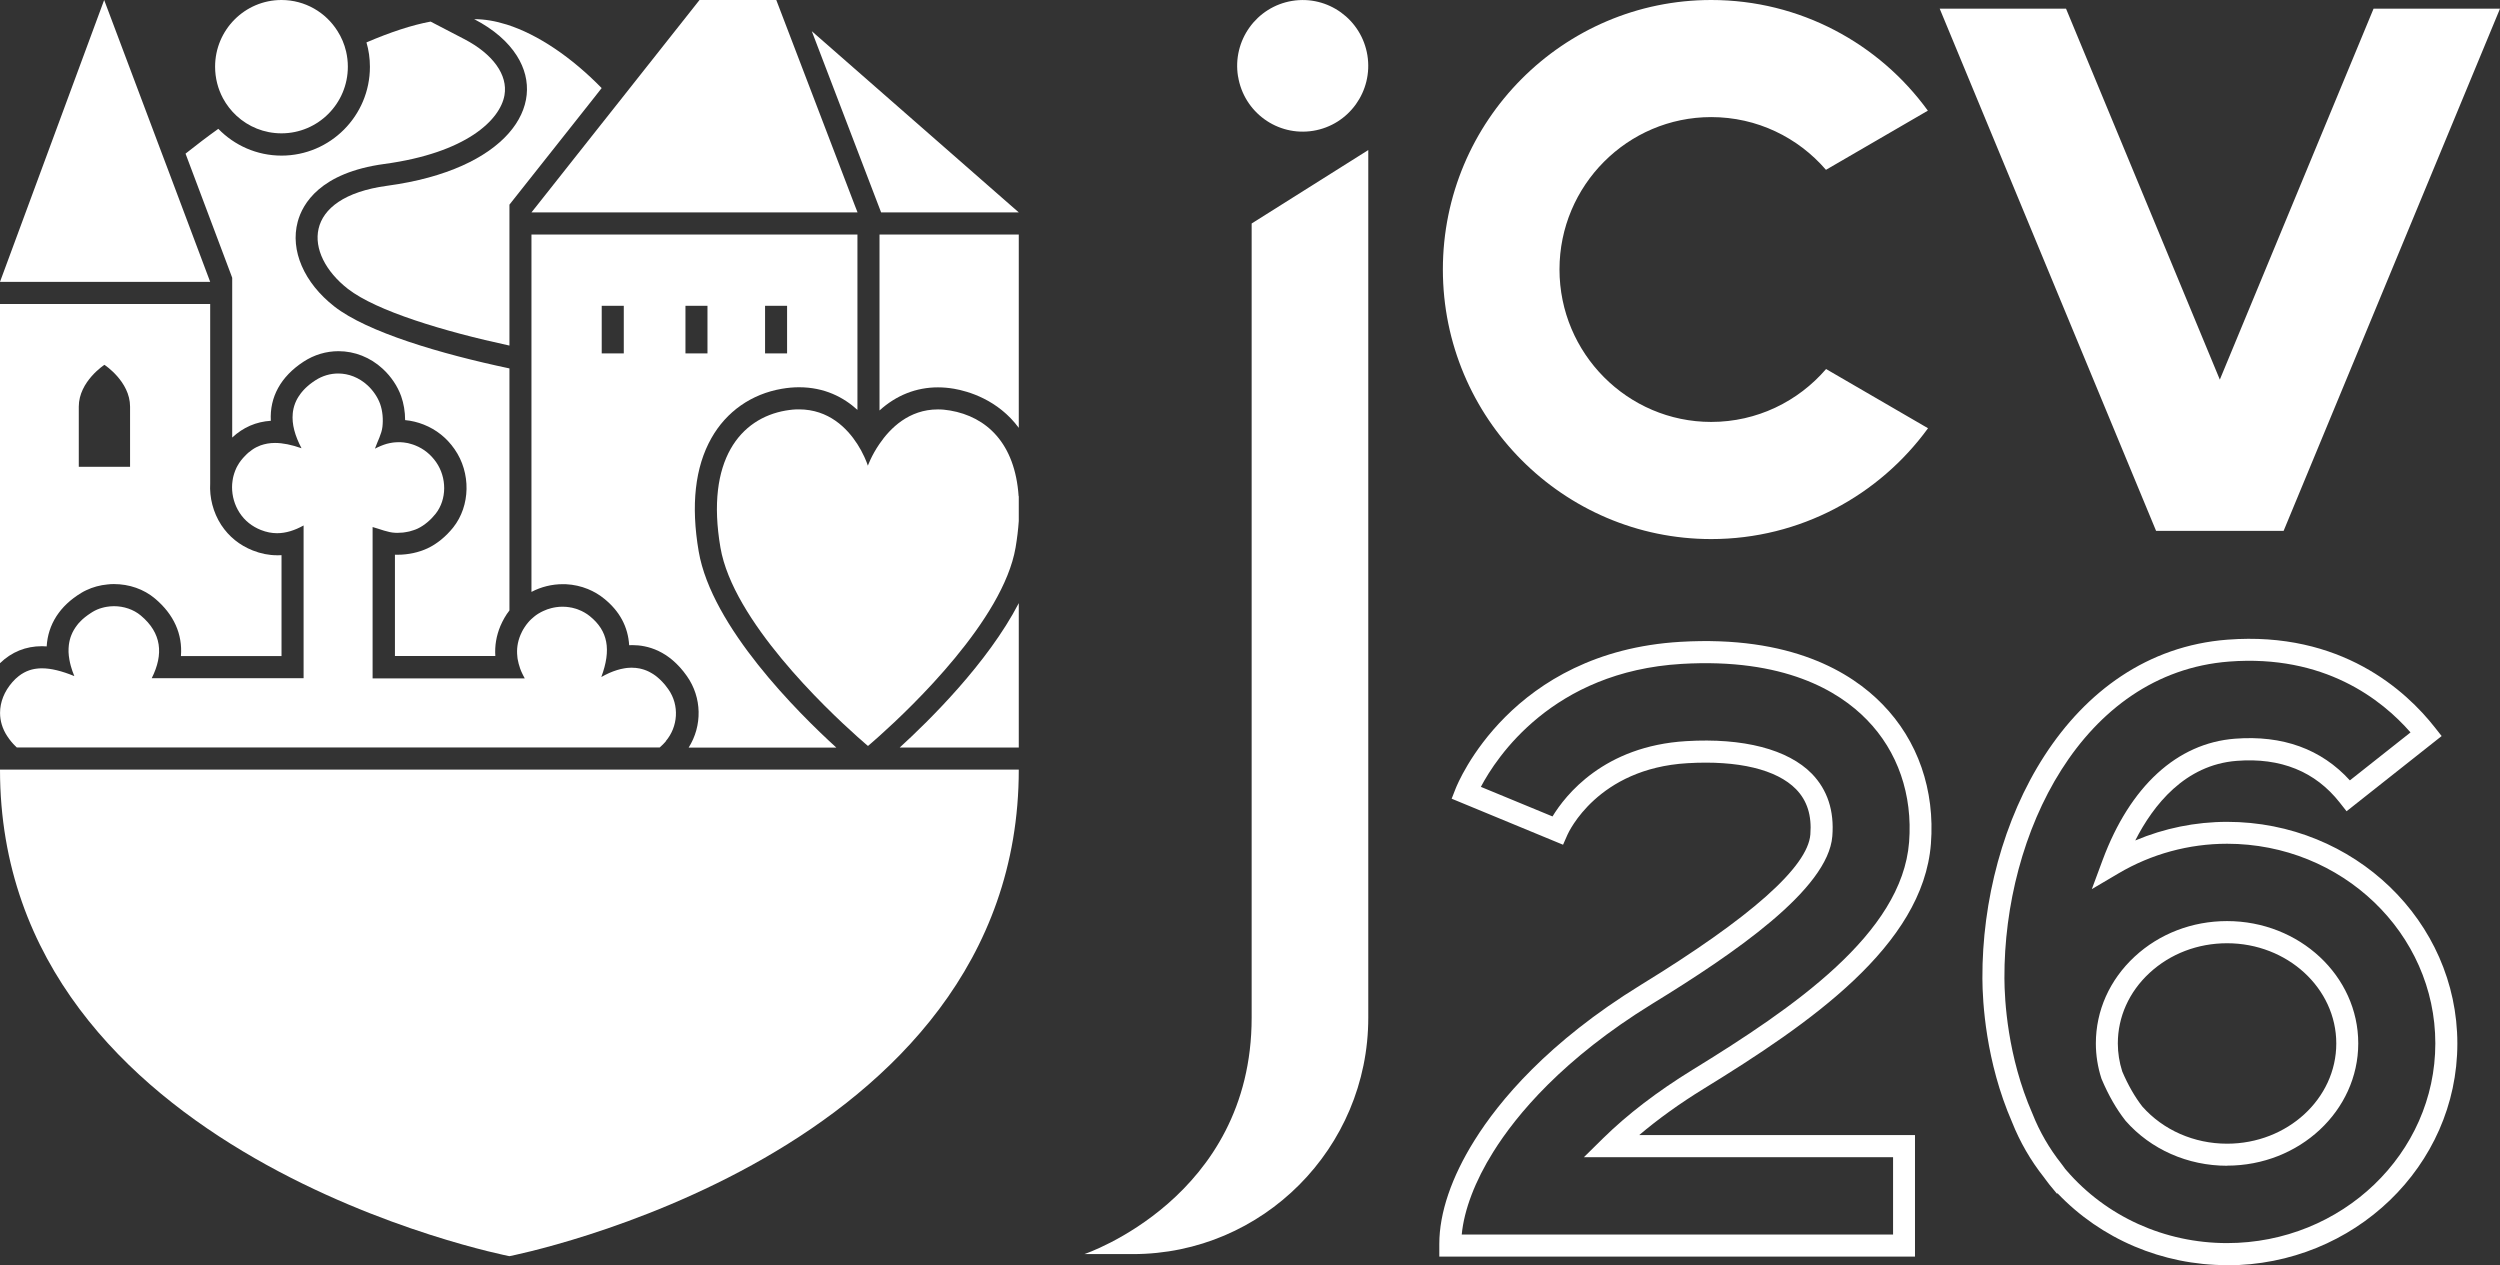 <svg xmlns="http://www.w3.org/2000/svg" width="245" height="124" viewBox="0 0 245 124" fill="none"><rect x="0" y="0" width="245" height="124" fill="#333333" stroke="none"/><g clip-path="url(#clip0_245_4)"><path d="M187.674 123.145H141.052V121.904C141.052 118.868 142.247 115.353 144.507 111.746C146.908 107.901 151.685 102.133 160.789 96.528C171.569 89.915 177.167 84.956 177.415 81.776C177.562 79.915 177.101 78.46 176.012 77.341C174.112 75.403 170.333 74.498 165.363 74.793C156.569 75.311 153.722 81.553 153.605 81.817L153.179 82.784L142.262 78.272L142.652 77.28C142.865 76.736 148.083 63.882 164.669 62.9C175.5 62.259 181.422 65.871 184.477 69.014C187.952 72.565 189.639 77.422 189.229 82.697C188.454 92.682 177.334 100.317 166.974 106.69C164.608 108.145 162.491 109.671 160.642 111.238H187.669V123.145H187.674ZM143.25 120.984H185.521V113.405H155.221L157.106 111.548C159.487 109.208 162.43 106.955 165.854 104.849C175.764 98.755 186.392 91.502 187.091 82.529C187.451 77.89 185.982 73.628 182.947 70.53C180.201 67.707 174.826 64.472 164.801 65.062C152.141 65.81 146.644 74.233 145.125 77.112L152.146 80.011C153.407 77.936 157.177 73.109 165.247 72.631C170.839 72.295 175.216 73.43 177.562 75.825C179.092 77.402 179.766 79.457 179.568 81.944C179.158 87.168 169.917 93.465 161.918 98.374C153.169 103.761 148.615 109.244 146.335 112.896C144.552 115.744 143.478 118.573 143.25 120.984Z" fill="white" style="fill:white;fill-opacity:1;"></path><path d="M218.252 123.985C211.909 123.985 205.916 121.431 201.635 116.94L201.585 116.986L200.85 116.101C200.724 115.938 200.602 115.775 200.48 115.612L200.308 115.378C199.011 113.741 197.952 111.915 197.182 109.971C194.589 104.015 194.285 98.15 194.275 95.902C194.199 80.698 202.593 63.892 218.287 62.687C229.432 61.832 235.805 67.707 238.612 71.283L239.281 72.133L229.964 79.503L229.296 78.654C226.904 75.607 223.51 74.228 219.194 74.564C214.128 74.956 211.023 78.893 209.255 82.367C212.097 81.166 215.156 80.541 218.257 80.541C230.699 80.541 240.821 90.287 240.821 102.27C240.821 114.254 230.699 124 218.257 124V123.985H218.252ZM202.35 114.514L202.517 114.702C206.418 119.229 212.152 121.823 218.252 121.823C229.503 121.823 238.662 113.044 238.662 102.255C238.662 91.467 229.508 82.687 218.252 82.687C214.513 82.687 210.835 83.689 207.613 85.592L204.999 87.133L206.058 84.279C208.748 77.051 213.353 72.829 219.027 72.392C223.703 72.031 227.487 73.404 230.288 76.477L236.231 71.777C233.404 68.541 227.776 64.121 218.454 64.833C204.057 65.937 196.367 81.655 196.433 95.882C196.443 97.998 196.726 103.522 199.168 109.112L199.183 109.147C199.877 110.902 200.83 112.55 202.015 114.046L202.223 114.326C202.269 114.387 202.309 114.443 202.355 114.504V114.514H202.35Z" fill="white" style="fill:white;fill-opacity:1;"></path><path d="M218.257 114.244C214.397 114.244 210.774 112.642 208.317 109.849L208.277 109.798C207.4 108.679 206.63 107.331 205.977 105.79L205.941 105.704C205.577 104.575 205.394 103.415 205.394 102.255C205.394 99.04 206.742 96.024 209.194 93.75C211.62 91.502 214.837 90.266 218.252 90.266C225.344 90.266 231.109 95.643 231.109 102.25C231.109 108.857 225.339 114.234 218.252 114.234V114.244H218.257ZM209.949 108.44C212 110.755 215.025 112.082 218.252 112.082C224.154 112.082 228.956 107.677 228.956 102.26C228.956 96.843 224.154 92.438 218.252 92.438C215.379 92.438 212.684 93.471 210.653 95.348C208.647 97.204 207.547 99.656 207.547 102.26C207.547 103.181 207.694 104.102 207.978 104.997C208.545 106.329 209.209 107.489 209.949 108.44Z" fill="white" style="fill:white;fill-opacity:1;"></path><path d="M121.325 7.487C120.757 3.973 123.133 0.661 126.634 0.087C130.134 -0.483 133.432 1.902 134.005 5.417C134.572 8.932 132.196 12.248 128.696 12.818C125.195 13.388 121.897 11.002 121.33 7.487H121.325Z" fill="white" style="fill:white;fill-opacity:1;"></path><path d="M122.662 99.742V21.903L134.091 14.705V99.742C134.091 112.514 123.746 122.901 111.026 122.901H106.269C106.269 122.901 122.662 117.418 122.662 99.737V99.742Z" fill="white" style="fill:white;fill-opacity:1;"></path><path d="M188.945 41.969C184.158 48.546 176.417 52.829 167.698 52.829C153.195 52.829 141.401 40.972 141.401 26.409C141.401 11.847 153.195 0 167.698 0C176.417 0 184.158 4.268 188.93 10.845L178.945 16.643C176.214 13.474 172.192 11.475 167.698 11.475C159.502 11.475 152.83 18.174 152.83 26.404C152.83 34.634 159.502 41.349 167.698 41.349C172.192 41.349 176.23 39.334 178.955 36.165L188.94 41.964H188.945V41.969Z" fill="white" style="fill:white;fill-opacity:1;"></path><path d="M245 0.85L223.794 52.025H211.296L190.09 0.85H202.471L217.543 37.203L232.609 0.85H245Z" fill="white" style="fill:white;fill-opacity:1;"></path><path d="M49.925 36.089V59.823C49.565 60.281 49.277 60.795 49.038 61.349C48.638 62.316 48.476 63.292 48.542 64.289H38.704V54.36C38.785 54.365 38.871 54.365 38.957 54.365C39.996 54.365 41.034 54.142 41.901 53.735C42.818 53.307 43.709 52.575 44.418 51.685C46.105 49.559 46.161 46.334 44.55 44.024C43.775 42.905 42.752 42.096 41.521 41.608C40.928 41.374 40.315 41.227 39.702 41.171C39.702 40.347 39.565 39.538 39.312 38.826C38.957 37.829 38.309 36.878 37.493 36.13C36.288 35.021 34.752 34.416 33.172 34.416C31.966 34.416 30.791 34.767 29.758 35.438C27.508 36.903 26.414 38.922 26.541 41.237C25.097 41.328 23.83 41.878 22.756 42.88V27.223L22.619 26.852L18.182 15.056C19.235 14.222 20.304 13.403 21.394 12.625C22.969 14.243 25.163 15.25 27.589 15.25C32.366 15.25 36.252 11.348 36.252 6.552C36.252 5.717 36.136 4.914 35.913 4.156C38.248 3.154 40.391 2.447 42.2 2.116L45.487 3.825C48.309 5.29 49.788 7.345 49.439 9.329C49.018 11.76 45.685 14.985 37.665 16.069C31.368 16.923 29.641 19.98 29.175 21.735C28.42 24.538 29.798 27.717 32.767 30.036C35.983 32.549 43.172 34.68 49.925 36.105V36.089Z" fill="white" style="fill:white;fill-opacity:1;"></path><path d="M58.963 8.632L58.167 9.644L56.754 11.43L50.391 19.466L49.925 20.056V33.866C43.491 32.478 36.87 30.474 34.089 28.307C29.732 24.904 29.514 19.344 37.949 18.205C49.626 16.628 53.745 10.351 50.654 5.468C49.803 4.12 48.41 2.879 46.47 1.877C47.493 1.877 48.557 2.06 49.657 2.406H49.662C52.757 3.388 56.05 5.651 58.963 8.632Z" fill="white" style="fill:white;fill-opacity:1;"></path><path d="M34.089 6.536C34.089 10.143 31.176 13.067 27.584 13.067C25.882 13.067 24.337 12.416 23.177 11.343C22.65 10.855 22.194 10.27 21.849 9.629C21.358 8.703 21.079 7.655 21.079 6.536C21.079 2.93 23.992 0 27.584 0C29.894 0 31.926 1.211 33.071 3.037C33.461 3.642 33.749 4.324 33.917 5.041C34.028 5.519 34.089 6.022 34.089 6.531V6.536Z" fill="white" style="fill:white;fill-opacity:1;"></path><path d="M76.633 38.099C77.195 38.002 77.763 37.951 78.299 37.951C80.812 37.951 82.677 38.938 84.029 40.169V22.986H52.083V58.007C53.031 57.509 54.084 57.249 55.163 57.249C55.265 57.249 55.371 57.249 55.472 57.254C56.212 57.29 56.941 57.453 57.615 57.727C58.183 57.962 58.725 58.272 59.206 58.669C60.731 59.899 61.546 61.425 61.658 63.231C61.759 63.226 61.865 63.221 61.967 63.221C63.436 63.221 65.553 63.745 67.317 66.258C68.801 68.364 68.836 71.126 67.489 73.262H81.957C78.234 69.869 69.738 61.431 68.472 54.04C67.696 49.508 68.112 45.774 69.718 42.936C71.187 40.331 73.639 38.612 76.628 38.099H76.633ZM74.976 29.97H77.134V34.635H74.976V29.97ZM61.131 34.635H58.968V29.97H61.131V34.635ZM69.333 34.635H67.175V29.97H69.333V34.635Z" fill="white" style="fill:white;fill-opacity:1;"></path><path d="M99.84 22.986V41.929C97.783 39.146 94.845 38.333 93.497 38.099C92.965 38.007 92.433 37.961 91.917 37.961C89.789 37.961 87.839 38.734 86.192 40.225V22.986H99.84ZM88.173 73.257H99.84V59.106C96.811 64.961 91.061 70.622 88.173 73.257Z" fill="white" style="fill:white;fill-opacity:1;"></path><path d="M99.84 48.633V51.059C99.784 51.873 99.683 52.742 99.526 53.668C98.31 60.728 89.379 69.264 86.192 72.117C85.488 72.748 85.063 73.104 85.063 73.104C85.063 73.104 84.677 72.784 84.029 72.204C80.929 69.437 71.83 60.8 70.604 53.668C69.125 45.047 72.6 40.993 76.998 40.235C77.109 40.214 77.225 40.199 77.337 40.184C77.555 40.153 77.773 40.133 77.98 40.123C78.087 40.118 78.193 40.118 78.294 40.118C81.223 40.118 83.026 41.969 84.024 43.526C84.161 43.739 84.277 43.938 84.384 44.131C84.51 44.365 84.617 44.584 84.708 44.777C84.799 44.97 84.87 45.138 84.921 45.275C85.012 45.504 85.052 45.637 85.052 45.637C85.052 45.637 85.402 44.645 86.182 43.51C87.241 41.954 89.085 40.123 91.907 40.123C92.099 40.123 92.297 40.128 92.494 40.148C92.697 40.169 92.9 40.194 93.112 40.23C96.679 40.84 99.475 43.429 99.825 48.627H99.84V48.633Z" fill="white" style="fill:white;fill-opacity:1;"></path><path d="M20.593 27.61V27.62H0L10.208 0L15.603 14.344L16.414 16.491L20.593 27.61Z" fill="white" style="fill:white;fill-opacity:1;"></path><path d="M27.159 54.416C26.358 54.416 25.553 54.258 24.778 53.948C23.465 53.429 22.427 52.58 21.677 51.44C20.882 50.209 20.522 48.765 20.598 47.371V29.792H0V64.991C1.145 63.887 2.528 63.328 4.108 63.328C4.26 63.328 4.412 63.338 4.575 63.348C4.701 61.202 5.851 59.38 7.964 58.104C8.121 58.007 8.283 57.921 8.45 57.844C9.098 57.534 9.808 57.341 10.542 57.275C10.745 57.249 10.953 57.239 11.16 57.239C12.665 57.239 14.094 57.737 15.183 58.653C17.042 60.215 17.903 62.153 17.731 64.294H27.589V54.406C27.442 54.416 27.3 54.421 27.154 54.421H27.159V54.416ZM12.741 45.748H7.721V39.848C7.721 37.381 10.233 35.753 10.233 35.753C10.233 35.753 12.746 37.381 12.746 39.848V45.748H12.741Z" fill="white" style="fill:white;fill-opacity:1;"></path><path d="M65.295 72.601C65.088 72.845 64.87 73.063 64.652 73.252H49.079C47.053 73.252 43.866 73.252 40.082 73.252H22.625C18.592 73.252 14.691 73.252 11.378 73.252H1.646C1.596 73.201 1.54 73.155 1.489 73.099C1.216 72.835 0.957 72.519 0.709 72.143C0.233 71.426 0.005 70.637 0.005 69.864C0.005 68.801 0.426 67.748 1.206 66.858C1.403 66.629 1.611 66.431 1.829 66.263C1.996 66.13 2.163 66.019 2.335 65.927C2.411 65.886 2.492 65.846 2.568 65.81C2.624 65.785 2.685 65.759 2.741 65.739C2.862 65.688 2.984 65.652 3.111 65.617C3.161 65.602 3.217 65.591 3.268 65.581C3.308 65.571 3.349 65.561 3.394 65.556C3.45 65.546 3.511 65.535 3.571 65.53C3.744 65.505 3.921 65.495 4.108 65.495C5 65.495 6.039 65.749 7.285 66.258C7.143 65.922 7.032 65.596 6.94 65.266C6.885 65.057 6.834 64.849 6.799 64.64C6.753 64.386 6.728 64.142 6.717 63.903C6.712 63.663 6.723 63.429 6.748 63.201C6.768 63.028 6.804 62.86 6.844 62.692C6.864 62.611 6.89 62.529 6.915 62.448C6.94 62.377 6.966 62.31 6.991 62.244C7.123 61.909 7.305 61.593 7.538 61.288C7.589 61.222 7.639 61.156 7.69 61.095C7.71 61.08 7.721 61.064 7.736 61.049C7.791 60.988 7.847 60.927 7.908 60.866C7.969 60.805 8.03 60.744 8.095 60.683C8.252 60.545 8.42 60.408 8.607 60.276C8.693 60.215 8.784 60.154 8.876 60.093C8.941 60.047 9.007 60.006 9.073 59.966C9.362 59.793 9.676 59.655 10.005 59.569C10.076 59.543 10.147 59.528 10.218 59.513C10.299 59.492 10.38 59.477 10.461 59.467C10.562 59.447 10.669 59.437 10.775 59.426C10.831 59.421 10.892 59.416 10.947 59.416C11.018 59.406 11.089 59.406 11.16 59.406C12.128 59.406 13.085 59.721 13.8 60.322C15.841 62.031 16.054 64.106 14.869 66.466H29.752V51.496C28.886 51.975 28.03 52.254 27.154 52.254C26.637 52.254 26.105 52.153 25.568 51.939C24.702 51.593 23.992 51.039 23.481 50.255C22.989 49.497 22.741 48.617 22.741 47.748C22.741 47.539 22.756 47.336 22.787 47.132C22.787 47.081 22.797 47.025 22.812 46.974C22.812 46.934 22.822 46.893 22.832 46.852C22.848 46.786 22.858 46.72 22.878 46.654C22.924 46.481 22.979 46.303 23.045 46.135C23.076 46.054 23.111 45.972 23.151 45.891V45.881C23.192 45.8 23.233 45.718 23.278 45.642C23.374 45.464 23.486 45.296 23.612 45.133C23.678 45.052 23.739 44.975 23.805 44.899C23.846 44.853 23.886 44.808 23.927 44.767C23.997 44.691 24.068 44.619 24.139 44.548C24.2 44.487 24.261 44.431 24.322 44.375C24.448 44.269 24.575 44.172 24.707 44.08C24.833 43.989 24.97 43.907 25.107 43.836C25.244 43.765 25.386 43.704 25.532 43.648C25.644 43.607 25.75 43.572 25.867 43.546C25.978 43.516 26.095 43.49 26.211 43.47C26.333 43.45 26.454 43.434 26.576 43.424C26.698 43.414 26.824 43.409 26.951 43.409C27.711 43.409 28.567 43.582 29.55 43.928C28.906 42.712 28.587 41.573 28.689 40.525C28.689 40.459 28.699 40.398 28.709 40.337C28.765 39.955 28.876 39.594 29.048 39.238C29.074 39.177 29.104 39.121 29.139 39.065C29.17 39.004 29.205 38.948 29.241 38.892C29.312 38.78 29.388 38.668 29.474 38.556C29.514 38.5 29.56 38.449 29.605 38.394C29.651 38.337 29.697 38.287 29.747 38.231C29.793 38.18 29.849 38.124 29.899 38.073L29.955 38.017C30.006 37.966 30.061 37.915 30.122 37.864C30.198 37.798 30.279 37.727 30.36 37.661C30.527 37.529 30.71 37.402 30.902 37.275C31.602 36.822 32.377 36.603 33.142 36.603C34.17 36.603 35.183 37 36.009 37.753C36.541 38.236 37.007 38.907 37.25 39.579C37.498 40.27 37.564 41.094 37.478 41.832C37.397 42.539 37.012 43.215 36.743 43.968C36.84 43.917 36.936 43.872 37.032 43.826C37.128 43.78 37.225 43.734 37.321 43.699C37.417 43.653 37.513 43.617 37.61 43.587C37.802 43.516 38 43.465 38.197 43.424C38.299 43.404 38.395 43.383 38.496 43.373C38.572 43.363 38.653 43.353 38.729 43.348H38.745C38.821 43.343 38.891 43.338 38.967 43.338C39.018 43.333 39.074 43.333 39.124 43.333H39.18C39.211 43.333 39.246 43.333 39.282 43.338C39.479 43.348 39.672 43.368 39.869 43.409C39.94 43.414 40.011 43.434 40.082 43.455C40.148 43.47 40.219 43.49 40.285 43.511C40.35 43.526 40.421 43.546 40.487 43.572C40.553 43.597 40.624 43.623 40.69 43.648C41.541 43.984 42.22 44.548 42.742 45.291C43.795 46.802 43.81 48.938 42.686 50.357C42.225 50.937 41.602 51.481 40.943 51.797C40.822 51.852 40.69 51.908 40.558 51.949C40.482 51.98 40.406 52.005 40.325 52.02C40.209 52.061 40.092 52.092 39.97 52.112C39.884 52.132 39.798 52.148 39.712 52.158C39.646 52.173 39.575 52.183 39.509 52.188C39.489 52.188 39.474 52.193 39.454 52.193C39.282 52.209 39.109 52.219 38.937 52.219H38.927C38.861 52.219 38.8 52.219 38.734 52.214C38 52.183 37.275 51.858 36.515 51.649V66.481H51.425C51.374 66.395 51.328 66.308 51.288 66.222C51.267 66.181 51.242 66.136 51.222 66.09C51.197 66.049 51.176 66.008 51.161 65.963C51.131 65.902 51.105 65.846 51.08 65.785C51.075 65.769 51.065 65.754 51.06 65.739C51.029 65.662 50.999 65.591 50.974 65.515C50.964 65.495 50.953 65.469 50.948 65.444V65.428C50.903 65.306 50.867 65.179 50.832 65.057C50.796 64.93 50.766 64.798 50.746 64.671C50.72 64.559 50.705 64.447 50.7 64.335C50.619 63.643 50.71 62.936 51.009 62.219C51.055 62.107 51.105 62 51.161 61.893C51.197 61.822 51.232 61.751 51.273 61.685C51.313 61.614 51.354 61.542 51.404 61.476C51.511 61.308 51.632 61.146 51.764 60.993C51.855 60.886 51.951 60.779 52.058 60.683C52.144 60.596 52.235 60.52 52.331 60.444C52.453 60.342 52.585 60.245 52.721 60.159C52.823 60.093 52.924 60.037 53.031 59.981C53.101 59.94 53.177 59.904 53.253 59.874C53.512 59.752 53.775 59.66 54.044 59.594C54.12 59.574 54.196 59.559 54.272 59.543C54.353 59.528 54.429 59.513 54.505 59.503C54.712 59.472 54.92 59.457 55.128 59.457C55.249 59.457 55.371 59.462 55.487 59.472C55.574 59.477 55.66 59.487 55.746 59.503C55.771 59.503 55.797 59.508 55.817 59.513C55.842 59.513 55.862 59.523 55.888 59.528C55.989 59.538 56.085 59.559 56.187 59.589C56.222 59.594 56.263 59.604 56.298 59.62C56.339 59.625 56.374 59.635 56.414 59.65C56.435 59.65 56.455 59.66 56.475 59.67C56.511 59.681 56.541 59.691 56.572 59.701C56.627 59.721 56.683 59.747 56.734 59.767C56.83 59.803 56.921 59.843 57.012 59.884C57.017 59.889 57.023 59.889 57.028 59.894C57.109 59.935 57.19 59.976 57.271 60.022C57.458 60.128 57.641 60.25 57.808 60.388C59.571 61.817 59.93 63.653 58.927 66.349C59.049 66.278 59.17 66.212 59.292 66.151C59.566 66.013 59.829 65.891 60.092 65.795C60.219 65.749 60.341 65.703 60.467 65.668C60.579 65.632 60.685 65.602 60.797 65.576C60.812 65.576 60.827 65.566 60.842 65.566C60.949 65.54 61.06 65.515 61.166 65.5C61.242 65.484 61.324 65.474 61.399 65.464C61.46 65.464 61.516 65.449 61.577 65.449C61.779 65.428 61.977 65.428 62.175 65.449C62.251 65.449 62.322 65.449 62.392 65.469C62.423 65.469 62.448 65.469 62.473 65.479C62.62 65.495 62.762 65.525 62.904 65.566C62.975 65.581 63.046 65.602 63.117 65.627C63.203 65.657 63.289 65.688 63.375 65.724C63.456 65.754 63.532 65.79 63.608 65.83C63.689 65.871 63.775 65.917 63.856 65.968C63.912 65.998 63.968 66.034 64.024 66.069C64.11 66.12 64.191 66.181 64.272 66.242C64.328 66.283 64.378 66.324 64.429 66.37C64.485 66.415 64.535 66.456 64.586 66.507C64.621 66.537 64.662 66.573 64.697 66.609C64.768 66.675 64.839 66.746 64.905 66.817C64.996 66.914 65.088 67.021 65.179 67.127C65.199 67.153 65.219 67.178 65.239 67.204C65.326 67.316 65.412 67.427 65.498 67.55C66.607 69.121 66.445 71.237 65.234 72.646L65.29 72.606L65.295 72.601Z" fill="white" style="fill:white;fill-opacity:1;"></path><path d="M0 75.423C0 113.4 49.92 123.105 49.92 123.105C49.92 123.105 99.84 113.4 99.84 75.423H0Z" fill="white" style="fill:white;fill-opacity:1;"></path><path d="M99.84 20.814H86.349L86.066 20.077L86.05 20.036L79.556 3.057L98.994 20.077L99.84 20.814Z" fill="white" style="fill:white;fill-opacity:1;"></path><path d="M84.034 20.799V20.814H52.083L52.671 20.077L58.005 13.332L59.419 11.546L60.447 10.249L61.81 8.525L68.553 0H76.076L83.751 20.077L84.034 20.799Z" fill="white" style="fill:white;fill-opacity:1;"></path></g><defs><clipPath id="clip0_245_4"><rect width="245" height="124" fill="white" style="fill:white;fill-opacity:1;"></rect></clipPath></defs></svg>